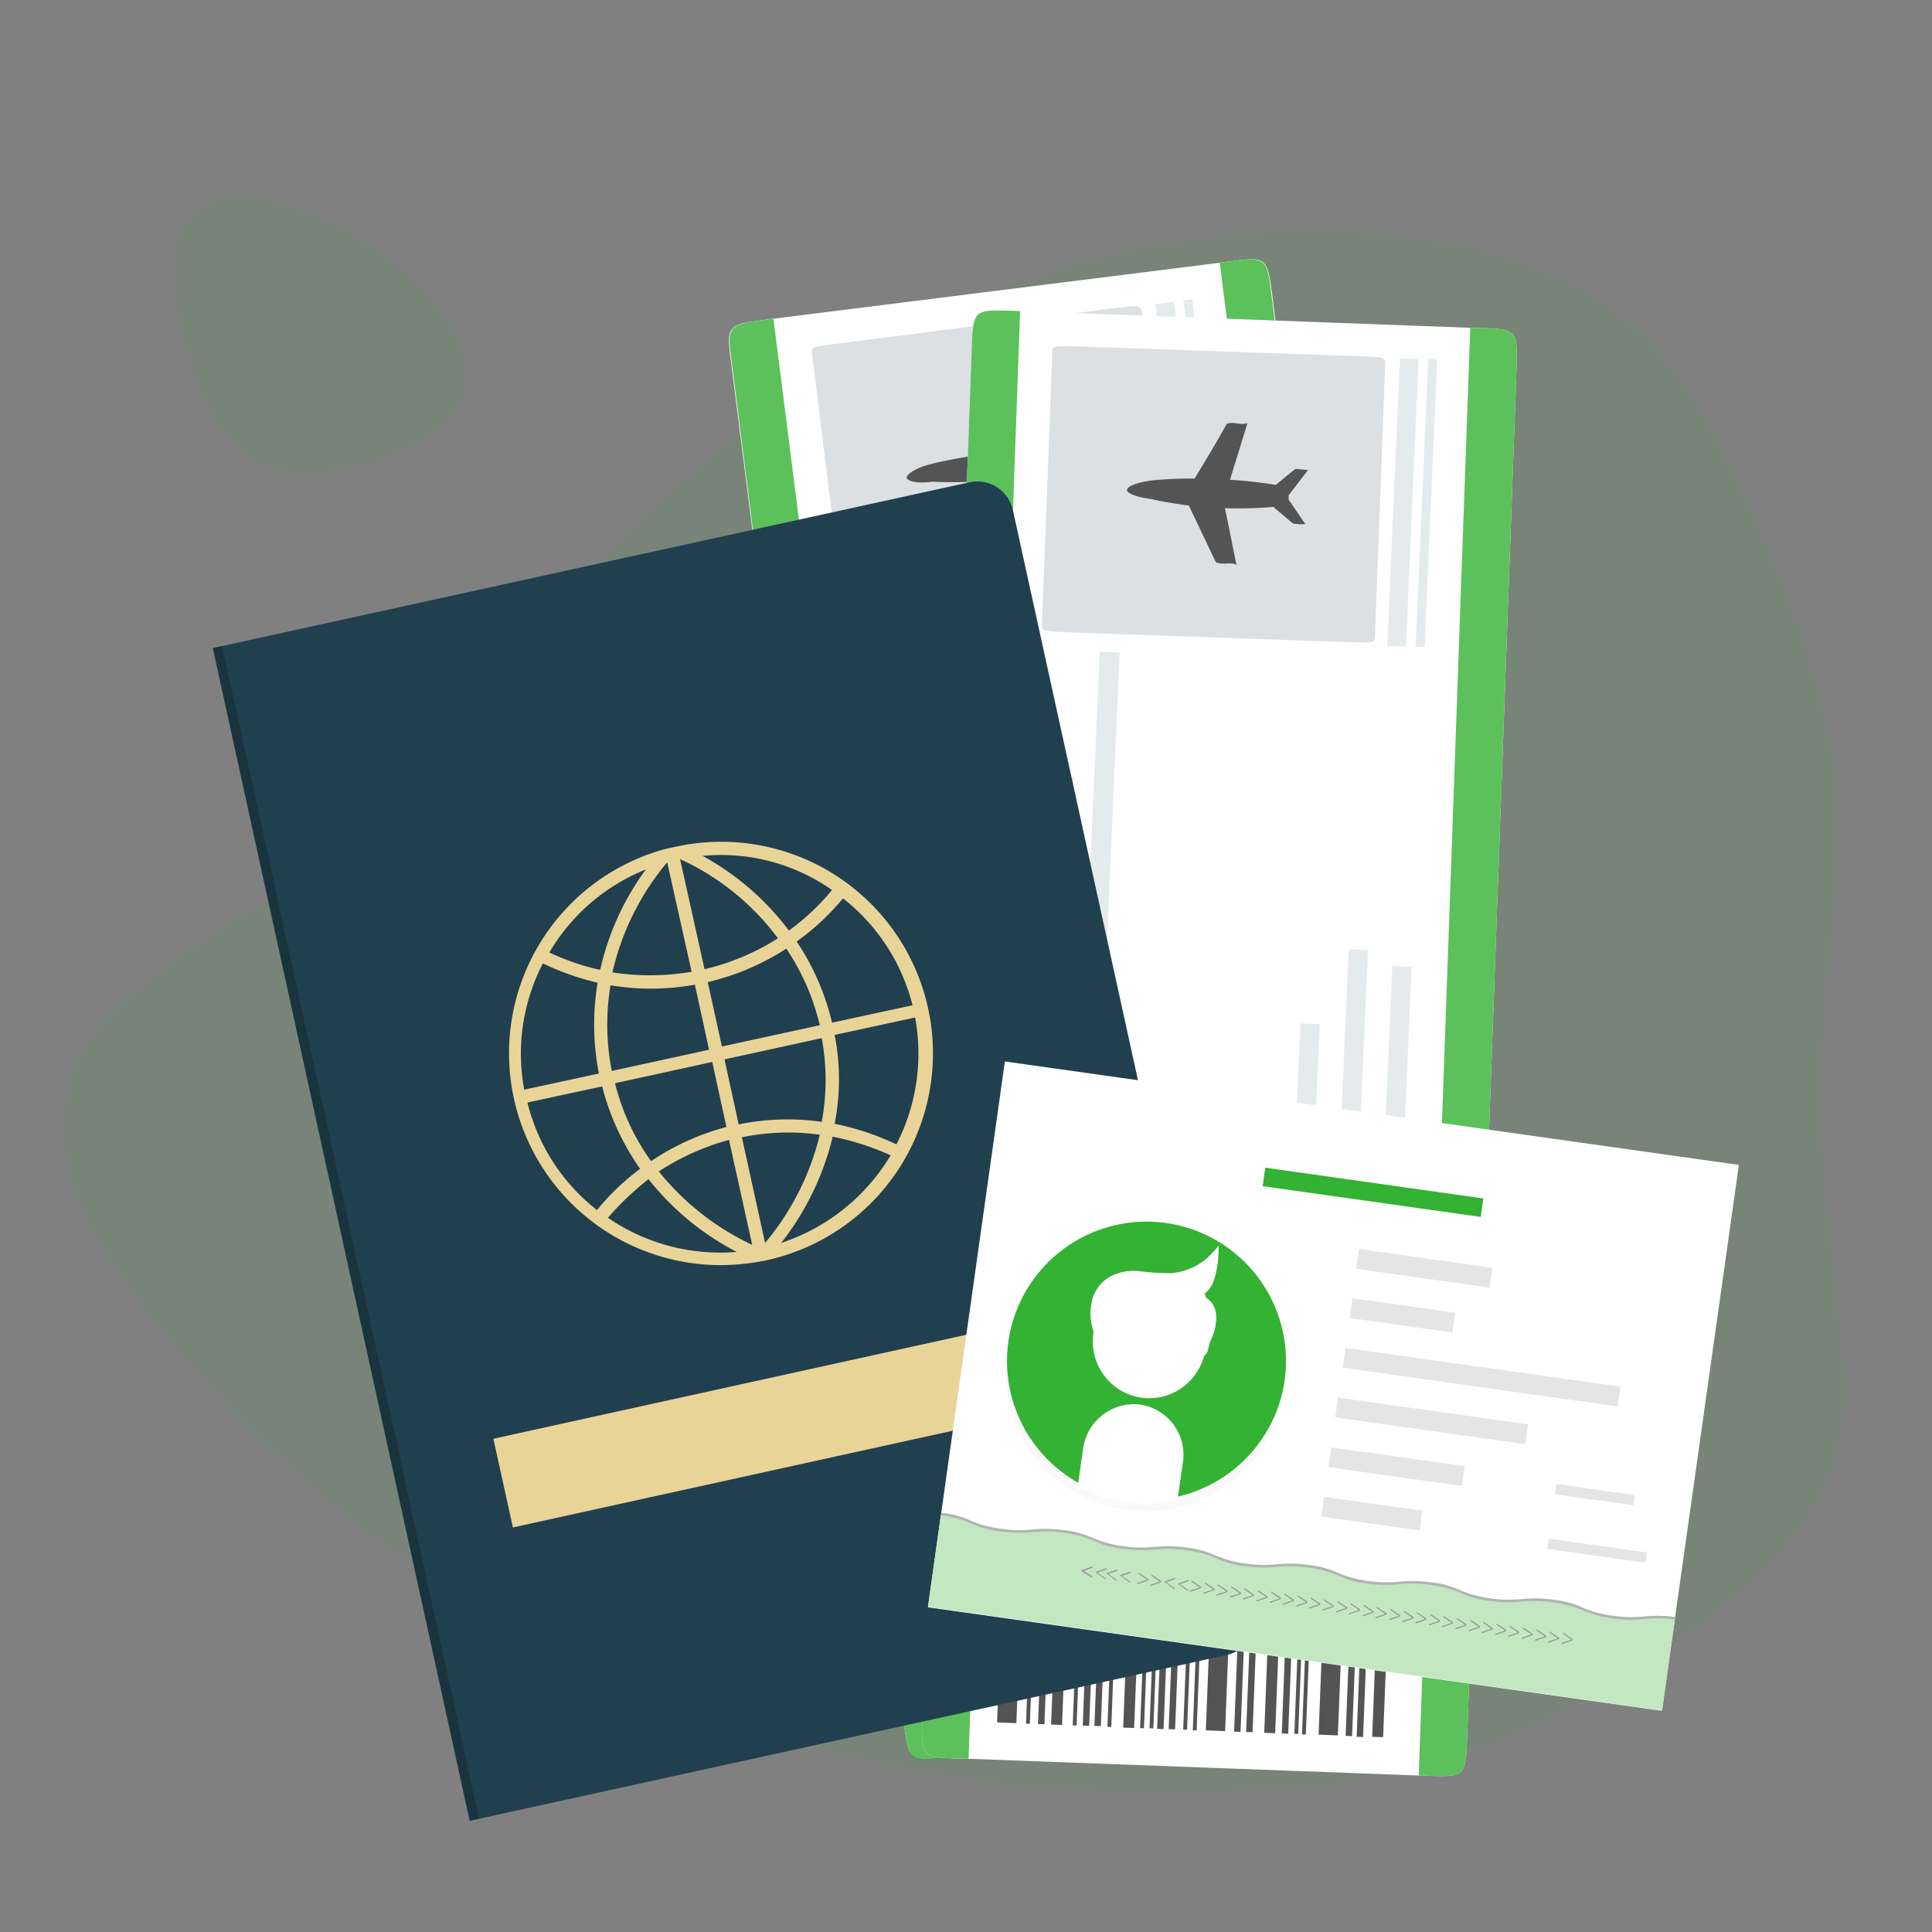 <svg id="Documentos" xmlns="http://www.w3.org/2000/svg" xmlns:xlink="http://www.w3.org/1999/xlink" width="300" height="300" viewBox="0 0 300 300">
  <rect x="0" y="0" width="300" height="300" fill="#808080" stroke="none"/>
  <defs>
    <linearGradient id="linear-gradient" x1="200.503" y1="10.275" x2="200.544" y2="9.289" gradientUnits="objectBoundingBox">
      <stop offset="0" stop-opacity="0.122"/>
      <stop offset="0.55" stop-opacity="0.09"/>
      <stop offset="1" stop-opacity="0.02"/>
    </linearGradient>
  </defs>
  <rect id="Rectángulo_1541_1_" width="300" height="300" fill="none"/>
  <path id="Trazado_6328" data-name="Trazado 6328" d="M27.3,38.6c-1.5,9,4.2,31.7,15.7,34.1,7.3,1.7,21.1-1.1,26.6-7.8C81.1,53.5,53.3,29.5,36.1,31,31.6,31.3,28.1,33.8,27.3,38.6Z" fill="#34b233" opacity="0.1"/>
  <g id="Grupo_4187" data-name="Grupo 4187" opacity="0.1">
    <g id="Grupo_4186" data-name="Grupo 4186">
      <path id="Trazado_6329" data-name="Trazado 6329" d="M267.4,70.3c1.9,3.7,3.8,7.8,5.9,12.5,2.1,4.6,4.1,9.7,6.1,15.1a133.907,133.907,0,0,1,4.5,16.8,78.522,78.522,0,0,1,1.3,17.4c-.3,5.8-.9,11.7-1.5,17.7-.5,6.1-.9,12.2-1,18.2-.1,5.9.2,11.5.6,16.6s.9,9.8,1.4,14.1c.6,4,1,7.6,1.3,10.9a57.717,57.717,0,0,1,.2,9.2,36.228,36.228,0,0,1-1.5,8.1,33.337,33.337,0,0,1-3.6,7.7,50.313,50.313,0,0,1-5.9,7.6,88.182,88.182,0,0,1-8.3,7.6c-3.1,2.5-6.4,4.9-10.1,7.4-3.6,2.4-7.5,4.8-11.5,7a116.6,116.6,0,0,1-11.9,5.7c-3.9,1.5-7.8,2.8-11.6,3.9a106.208,106.208,0,0,1-11.2,2.4,110.14,110.14,0,0,1-11.7,1.3,231.308,231.308,0,0,1-25.2.5,182.328,182.328,0,0,1-29.6-2.9,176.792,176.792,0,0,1-17.4-4,187.094,187.094,0,0,1-19.5-6.6c-6.8-2.7-13.7-5.7-20.5-9-3.4-1.7-6.7-3.4-10-5.2s-6.5-3.7-9.5-5.6a150.126,150.126,0,0,1-16.9-12.3c-5.1-4.4-9.7-8.8-13.7-13-4.1-4.2-7.7-8.3-10.8-12.1s-5.7-7.5-7.9-10.8c-4.3-6.7-6.8-12.4-7.6-17.5a23.164,23.164,0,0,1,1.8-14.1c2.1-4.3,5.5-8.2,10.2-11.9,2.3-1.9,5-3.7,7.8-5.6s5.9-3.9,9.1-5.9c3.2-2.1,6.5-4.3,9.7-6.8s6.5-5.2,9.8-8c2.9-3.3,5.7-6.7,8.7-10.2,2.9-3.5,5.9-7.1,8.9-10.7s6.1-7.2,9.2-10.6c3.1-3.5,6.3-6.9,9.5-10.1,3.2-3.3,6.5-6.4,9.8-9.3,3.4-2.9,6.8-5.7,10.3-8.3s7-5.1,10.6-7.4,7.2-4.4,10.8-6.4a137.887,137.887,0,0,1,22.3-9.9c3.8-1.3,7.7-2.5,11.6-3.5s7.8-1.8,11.6-2.4c3.9-.6,7.7-1.1,11.5-1.4s7.5-.4,11.2-.4c3.6,0,7.2.2,10.7.5a98.311,98.311,0,0,1,9.9,1.4,69.623,69.623,0,0,1,17.4,5.6,46.919,46.919,0,0,1,13.8,10,48.645,48.645,0,0,1,5.7,7.3A107.089,107.089,0,0,1,267.4,70.3Z" fill="#34b233"/>
    </g>
  </g>
  <g id="Grupo_4190" data-name="Grupo 4190">
    <g id="Grupo_4188" data-name="Grupo 4188">
      <path id="Trazado_6330" data-name="Trazado 6330" d="M197.5,45.4l26.8,211.8c.8,6,.4,5.7-6.5,6.6l-69.4,8.7c-6.9.9-7.3,1.3-8-4.7L113.5,56.1c-.8-6-.4-5.7,6.5-6.6l69.4-8.7C196.4,39.9,196.7,39.4,197.5,45.4Z" fill="#fff"/>
      <path id="Trazado_6331" data-name="Trazado 6331" d="M120.1,49.5c-6.9.9-7.3.6-6.5,6.6l26.8,211.8c.8,6,1.1,5.6,8,4.7Z" fill="#5cc15b"/>
      <path id="Trazado_6332" data-name="Trazado 6332" d="M189.4,40.8c6.9-.9,7.3-1.3,8,4.7l26.8,211.8c.8,6,.4,5.7-6.5,6.6Z" fill="#5cc15b"/>
    </g>
    <g id="Grupo_4189" data-name="Grupo 4189">
      <rect id="Rectángulo_1638" data-name="Rectángulo 1638" width="3" height="41.3" transform="matrix(-0.993, 0.122, -0.122, -0.993, 204.334, 259.812)" fill="#545454"/>
      <rect id="Rectángulo_1639" data-name="Rectángulo 1639" width="3" height="41.3" transform="matrix(-0.993, 0.122, -0.122, -0.993, 186.972, 261.994)" fill="#545454"/>
      <rect id="Rectángulo_1640" data-name="Rectángulo 1640" width="3" height="41.3" transform="matrix(-0.993, 0.122, -0.122, -0.993, 154.787, 265.93)" fill="#545454"/>
      <rect id="Rectángulo_1641" data-name="Rectángulo 1641" width="1.7" height="41.3" transform="matrix(-0.993, 0.122, -0.122, -0.993, 211.27, 259.017)" fill="#545454"/>
      <rect id="Rectángulo_1642" data-name="Rectángulo 1642" width="1.7" height="41.3" transform="matrix(-0.993, 0.122, -0.122, -0.993, 194.727, 261.001)" fill="#545454"/>
      <rect id="Rectángulo_1643" data-name="Rectángulo 1643" width="1.7" height="41.3" transform="matrix(-0.993, 0.122, -0.122, -0.993, 172.927, 263.677)" fill="#545454"/>
      <rect id="Rectángulo_1644" data-name="Rectángulo 1644" width="1.7" height="41.3" transform="matrix(-0.993, 0.122, -0.122, -0.993, 161.887, 265.105)" fill="#545454"/>
      <rect id="Rectángulo_1645" data-name="Rectángulo 1645" width="1" height="41.3" transform="matrix(-0.993, 0.122, -0.122, -0.993, 208.295, 259.311)" fill="#545454"/>
      <rect id="Rectángulo_1646" data-name="Rectángulo 1646" width="0.6" height="41.3" transform="translate(199.438 260.465) rotate(172.975)" fill="#545454"/>
      <rect id="Rectángulo_1647" data-name="Rectángulo 1647" width="0.6" height="41.3" transform="matrix(-0.993, 0.122, -0.122, -0.993, 174.537, 263.513)" fill="#545454"/>
      <rect id="Rectángulo_1648" data-name="Rectángulo 1648" width="0.6" height="41.3" transform="matrix(-0.993, 0.122, -0.122, -0.993, 156.858, 265.675)" fill="#545454"/>
      <rect id="Rectángulo_1649" data-name="Rectángulo 1649" width="0.6" height="41.3" transform="matrix(-0.993, 0.122, -0.122, -0.993, 175.882, 263.379)" fill="#545454"/>
      <rect id="Rectángulo_1650" data-name="Rectángulo 1650" width="0.6" height="41.3" transform="matrix(-0.993, 0.122, -0.122, -0.993, 169.436, 264.172)" fill="#545454"/>
      <rect id="Rectángulo_1651" data-name="Rectángulo 1651" width="0.6" height="41.3" transform="translate(181.141 262.686) rotate(172.975)" fill="#545454"/>
      <rect id="Rectángulo_1652" data-name="Rectángulo 1652" width="0.6" height="41.3" transform="matrix(-0.993, 0.122, -0.122, -0.993, 164.014, 264.801)" fill="#545454"/>
      <rect id="Rectángulo_1653" data-name="Rectángulo 1653" width="0.6" height="41.3" transform="matrix(-0.993, 0.122, -0.122, -0.993, 198.261, 260.556)" fill="#545454"/>
      <rect id="Rectángulo_1654" data-name="Rectángulo 1654" width="0.6" height="41.3" transform="matrix(-0.993, 0.122, -0.122, -0.993, 182.511, 262.539)" fill="#545454"/>
      <rect id="Rectángulo_1655" data-name="Rectángulo 1655" width="1" height="41.3" transform="matrix(-0.993, 0.122, -0.122, -0.993, 206.498, 259.558)" fill="#545454"/>
      <rect id="Rectángulo_1656" data-name="Rectángulo 1656" width="1" height="41.3" transform="matrix(-0.993, 0.122, -0.122, -0.993, 196.716, 260.779)" fill="#545454"/>
      <rect id="Rectángulo_1657" data-name="Rectángulo 1657" width="1" height="41.3" transform="matrix(-0.993, 0.122, -0.122, -0.993, 177.523, 263.111)" fill="#545454"/>
      <rect id="Rectángulo_1658" data-name="Rectángulo 1658" width="1" height="41.3" transform="matrix(-0.993, 0.122, -0.122, -0.993, 167.814, 264.304)" fill="#545454"/>
      <rect id="Rectángulo_1659" data-name="Rectángulo 1659" width="1" height="41.3" transform="matrix(-0.993, 0.122, -0.122, -0.993, 179.21, 262.981)" fill="#545454"/>
      <rect id="Rectángulo_1660" data-name="Rectángulo 1660" width="1" height="41.3" transform="matrix(-0.993, 0.122, -0.122, -0.993, 159.094, 265.448)" fill="#545454"/>
      <rect id="Rectángulo_1661" data-name="Rectángulo 1661" width="1" height="41.3" transform="matrix(-0.993, 0.122, -0.122, -0.993, 191.165, 261.427)" fill="#545454"/>
      <rect id="Rectángulo_1662" data-name="Rectángulo 1662" width="1" height="41.3" transform="matrix(-0.993, 0.122, -0.122, -0.993, 189.33, 261.685)" fill="#545454"/>
      <rect id="Rectángulo_1663" data-name="Rectángulo 1663" width="1" height="41.3" transform="matrix(-0.993, 0.122, -0.122, -0.993, 166.039, 264.53)" fill="#545454"/>
    </g>
    <path id="Trazado_6333" data-name="Trazado 6333" d="M177.3,48.5l5.2,41.8c.2,1.2-.1,1.1-4.3,1.7l-42.3,5.4c-4.2.5-4.5.6-4.6-.5L126.1,55c-.2-1.2.1-1.1,4.3-1.7l42.3-5.4C176.9,47.4,177.1,47.3,177.3,48.5Z" fill="#dce0e2"/>
    <rect id="Rectángulo_1664" data-name="Rectángulo 1664" width="44.7" height="2.9" transform="translate(184.683 91.602) rotate(-96.76)" fill="#e5eaed"/>
    <rect id="Rectángulo_1665" data-name="Rectángulo 1665" width="44.7" height="1.4" transform="translate(189.028 91.015) rotate(-96.76)" fill="#e5eaed"/>
    <rect id="Rectángulo_1666" data-name="Rectángulo 1666" width="102.5" height="6.2" transform="translate(145.896 222.071) rotate(-96.76)" fill="#e5eaed"/>
    <rect id="Rectángulo_1667" data-name="Rectángulo 1667" width="122.1" height="3.1" transform="translate(155.158 220.96) rotate(-96.76)" fill="#e5eaed"/>
    <rect id="Rectángulo_1668" data-name="Rectángulo 1668" width="65" height="3" transform="translate(188.481 216.086) rotate(-96.76)" fill="#e5eaed"/>
    <rect id="Rectángulo_1669" data-name="Rectángulo 1669" width="76.8" height="3" transform="translate(195.409 215.338) rotate(-96.76)" fill="#e5eaed"/>
    <rect id="Rectángulo_1670" data-name="Rectángulo 1670" width="74.5" height="3" transform="translate(202.279 214.534) rotate(-96.76)" fill="#e5eaed"/>
    <path id="Trazado_6334" data-name="Trazado 6334" d="M140.8,74.2c-.1-.5,1.3-1.5,3.6-2.1,1.9-.5,4.1-.9,6.5-1.3h0c1.2-3.1,2.4-6.1,3.6-9.2,1.1-.6,2,0,3.1-.6-.5,3.4-.8,5.7-1.2,9.1,2.6-.2,5-.4,7.2-.4h0c.9-1,1.7-2,2.6-3,.6-.1,1.3-.1,1.9-.2-.8,1.4-1.6,2.9-2.4,4.3,0,.2.1.5.1.7,1.1,1.1,2.2,2.2,3.2,3.4a12.253,12.253,0,0,1-1.9.2c-1.1-.7-2.3-1.3-3.4-2l.1-.1a49.25,49.25,0,0,1-7.6,1.4c1.2,3.1,2,5.3,3.2,8.4-1.2-.3-2,.4-3.2.1-1.8-2.7-3.7-5.4-5.5-8.1a57.905,57.905,0,0,1-5.9,0C142.6,75.1,141,74.8,140.8,74.2Z" fill="#545454"/>
  </g>
  <g id="Grupo_4193" data-name="Grupo 4193">
    <g id="Grupo_4191" data-name="Grupo 4191">
      <path id="Trazado_6335" data-name="Trazado 6335" d="M235.5,56.8l-7.7,213.4c-.2,6.1-.5,5.7-7.5,5.5l-69.9-2.6c-7-.2-7.4.2-7.2-5.9l7.7-213.4c.2-6.1.5-5.7,7.5-5.5l69.9,2.6C235.3,51.1,235.7,50.7,235.5,56.8Z" fill="#fff"/>
      <path id="Trazado_6336" data-name="Trazado 6336" d="M158.4,48.3c-7-.2-7.3-.6-7.5,5.5l-7.7,213.4c-.2,6.1.2,5.7,7.2,5.9Z" fill="#5cc15b"/>
      <path id="Trazado_6337" data-name="Trazado 6337" d="M228.3,50.9c7,.2,7.4-.2,7.2,5.9l-7.7,213.4c-.2,6.1-.5,5.7-7.5,5.5Z" fill="#5cc15b"/>
    </g>
    <g id="Grupo_4192" data-name="Grupo 4192">
      <rect id="Rectángulo_1671" data-name="Rectángulo 1671" width="3" height="41.3" transform="translate(207.746 269.474) rotate(-177.759)" fill="#545454"/>
      <rect id="Rectángulo_1672" data-name="Rectángulo 1672" width="3" height="41.3" transform="matrix(-0.999, -0.039, 0.039, -0.999, 190.237, 268.804)" fill="#545454"/>
      <rect id="Rectángulo_1673" data-name="Rectángulo 1673" width="3" height="41.3" transform="translate(157.82 267.569) rotate(-177.759)" fill="#545454"/>
      <rect id="Rectángulo_1674" data-name="Rectángulo 1674" width="1.7" height="41.3" transform="translate(214.772 269.749) rotate(-177.759)" fill="#545454"/>
      <rect id="Rectángulo_1675" data-name="Rectángulo 1675" width="1.7" height="41.3" transform="translate(198.008 269.141) rotate(-177.759)" fill="#545454"/>
      <rect id="Rectángulo_1676" data-name="Rectángulo 1676" width="1.7" height="41.3" transform="translate(176.11 268.325) rotate(-177.759)" fill="#545454"/>
      <rect id="Rectángulo_1677" data-name="Rectángulo 1677" width="1.7" height="41.3" transform="translate(164.912 267.85) rotate(-177.759)" fill="#545454"/>
      <rect id="Rectángulo_1678" data-name="Rectángulo 1678" width="1" height="41.3" transform="translate(211.659 269.721) rotate(-177.76)" fill="#545454"/>
      <rect id="Rectángulo_1679" data-name="Rectángulo 1679" width="0.6" height="41.3" transform="translate(202.768 269.332) rotate(-177.756)" fill="#545454"/>
      <rect id="Rectángulo_1680" data-name="Rectángulo 1680" width="0.6" height="41.3" transform="matrix(-0.999, -0.039, 0.039, -0.999, 177.634, 268.367)" fill="#545454"/>
      <rect id="Rectángulo_1681" data-name="Rectángulo 1681" width="0.6" height="41.3" transform="matrix(-0.999, -0.039, 0.039, -0.999, 159.914, 267.677)" fill="#545454"/>
      <rect id="Rectángulo_1682" data-name="Rectángulo 1682" width="0.6" height="41.3" transform="matrix(-0.999, -0.039, 0.039, -0.999, 179.094, 268.378)" fill="#545454"/>
      <rect id="Rectángulo_1683" data-name="Rectángulo 1683" width="0.6" height="41.3" transform="matrix(-0.999, -0.039, 0.039, -0.999, 172.559, 268.168)" fill="#545454"/>
      <rect id="Rectángulo_1684" data-name="Rectángulo 1684" width="0.6" height="41.3" transform="translate(184.328 268.588) rotate(-177.756)" fill="#545454"/>
      <rect id="Rectángulo_1685" data-name="Rectángulo 1685" width="0.6" height="41.3" transform="matrix(-0.999, -0.039, 0.039, -0.999, 167.168, 267.946)" fill="#545454"/>
      <rect id="Rectángulo_1686" data-name="Rectángulo 1686" width="0.6" height="41.3" transform="matrix(-0.999, -0.039, 0.039, -0.999, 201.588, 269.241)" fill="#545454"/>
      <rect id="Rectángulo_1687" data-name="Rectángulo 1687" width="0.6" height="41.3" transform="matrix(-0.999, -0.039, 0.039, -0.999, 185.814, 268.704)" fill="#545454"/>
      <rect id="Rectángulo_1688" data-name="Rectángulo 1688" width="1" height="41.3" transform="translate(209.948 269.585) rotate(-177.757)" fill="#545454"/>
      <rect id="Rectángulo_1689" data-name="Rectángulo 1689" width="1" height="41.3" transform="translate(200.032 269.209) rotate(-177.757)" fill="#545454"/>
      <rect id="Rectángulo_1690" data-name="Rectángulo 1690" width="1" height="41.3" transform="translate(180.677 268.497) rotate(-177.757)" fill="#545454"/>
      <rect id="Rectángulo_1691" data-name="Rectángulo 1691" width="1" height="41.3" transform="translate(170.937 268.034) rotate(-177.758)" fill="#545454"/>
      <rect id="Rectángulo_1692" data-name="Rectángulo 1692" width="1" height="41.3" transform="translate(182.469 268.535) rotate(-177.76)" fill="#545454"/>
      <rect id="Rectángulo_1693" data-name="Rectángulo 1693" width="1" height="41.3" transform="translate(162.179 267.747) rotate(-177.76)" fill="#545454"/>
      <rect id="Rectángulo_1694" data-name="Rectángulo 1694" width="1" height="41.3" transform="translate(194.496 268.978) rotate(-177.761)" fill="#545454"/>
      <rect id="Rectángulo_1695" data-name="Rectángulo 1695" width="1" height="41.3" transform="translate(192.633 268.931) rotate(-177.76)" fill="#545454"/>
      <rect id="Rectángulo_1696" data-name="Rectángulo 1696" width="1" height="41.3" transform="translate(169.127 267.994) rotate(-177.76)" fill="#545454"/>
    </g>
    <path id="Trazado_6338" data-name="Trazado 6338" d="M215.1,56.6l-1.6,42.1c0,1.2-.2,1.1-4.5,1l-42.7-1.5c-4.3-.2-4.5-.1-4.5-1.3l1.6-42.1c0-1.2.2-1.1,4.5-1l42.7,1.5C214.9,55.4,215.1,55.4,215.1,56.6Z" fill="#dce0e2"/>
    <rect id="Rectángulo_1697" data-name="Rectángulo 1697" width="44.7" height="2.9" transform="translate(215.422 100.272) rotate(-87.491)" fill="#e5eaed"/>
    <rect id="Rectángulo_1698" data-name="Rectángulo 1698" width="44.7" height="1.4" transform="translate(219.814 100.414) rotate(-87.491)" fill="#e5eaed"/>
    <rect id="Rectángulo_1699" data-name="Rectángulo 1699" width="102.5" height="6.2" transform="translate(156.097 222.746) rotate(-87.491)" fill="#e5eaed"/>
    <rect id="Rectángulo_1700" data-name="Rectángulo 1700" width="122.1" height="3.1" transform="translate(165.417 223.171) rotate(-87.491)" fill="#e5eaed"/>
    <rect id="Rectángulo_1701" data-name="Rectángulo 1701" width="65" height="3" transform="translate(199.084 223.852) rotate(-87.491)" fill="#e5eaed"/>
    <rect id="Rectángulo_1702" data-name="Rectángulo 1702" width="76.8" height="3" transform="translate(206.058 224.131) rotate(-87.491)" fill="#e5eaed"/>
    <rect id="Rectángulo_1703" data-name="Rectángulo 1703" width="74.5" height="3" transform="translate(212.939 224.397) rotate(-87.491)" fill="#e5eaed"/>
    <path id="Trazado_6339" data-name="Trazado 6339" d="M175,76.1c0-.6,1.6-1.2,3.9-1.5q3-.3,6.6-.3h0c1.7-2.8,3.4-5.6,5-8.5,1.2-.4,2,.3,3.2-.1-1,3.3-1.7,5.5-2.7,8.8a66.685,66.685,0,0,1,7.1.8h0c1-.8,2-1.7,3.1-2.5.6.1,1.3.1,1.9.2l-3,3.9v.7c.9,1.3,1.8,2.6,2.6,3.8a12.1,12.1,0,0,1-1.9-.1c-1-.8-2-1.7-3-2.5l.1-.1a63.121,63.121,0,0,1-7.7.2c.7,3.2,1.1,5.5,1.8,8.8-1.1-.5-2,.1-3.2-.4-1.4-2.9-2.8-5.9-4.2-8.8-2.2-.3-4.1-.6-5.8-1C176.5,77.2,175,76.6,175,76.1Z" fill="#545454"/>
  </g>
  <g id="Grupo_4197" data-name="Grupo 4197">
    <g id="Grupo_4196" data-name="Grupo 4196">
      <g id="Grupo_4195" data-name="Grupo 4195">
        <path id="Trazado_6340" data-name="Trazado 6340" d="M34.1,100.4,150.5,74.9a5.66,5.66,0,0,1,6.8,4.4l37.5,170.9a5.66,5.66,0,0,1-4.4,6.8L74,282.5Z" fill="#21404f"/>
        <rect id="Rectángulo_1704" data-name="Rectángulo 1704" width="1.5" height="186.4" transform="matrix(0.977, -0.214, 0.214, 0.977, 33.042, 100.623)" fill="#19343f"/>
        <g id="Grupo_4194" data-name="Grupo 4194">
          <path id="Trazado_6341" data-name="Trazado 6341" d="M105.8,131.3l-.4.1c-.2,0-.4.1-.6.1-.4.1-.9.2-1.3.3-.2,0-.3.1-.5.1l-.3.1h0a32.884,32.884,0,0,0,15.2,63.9h0l.6-.1a4.331,4.331,0,0,0,.5-.1,32.872,32.872,0,0,0-13.2-64.4Zm4.1,21.2a38.776,38.776,0,0,0,12.2-5.2,36.256,36.256,0,0,1,5.2,11.9l-15.2,3.3Zm-.5-2-3.8-17.1a39.255,39.255,0,0,1,15.2,12.3A37.275,37.275,0,0,1,109.4,150.5Zm-2,.4a39.04,39.04,0,0,1-12.3.1,40.52,40.52,0,0,1,8.5-17.1Zm.5,2,2.2,10.1L95,166.3a37.164,37.164,0,0,1-.2-13.3A38.438,38.438,0,0,0,107.9,152.9ZM93,166.7l-11.6,2.5a30.46,30.46,0,0,1,2.9-19.6,42.947,42.947,0,0,0,8.5,3A39.343,39.343,0,0,0,93,166.7Zm.5,2a39.334,39.334,0,0,0,5.9,12.8,36.87,36.87,0,0,0-6.7,6.4,30.393,30.393,0,0,1-10.8-16.7Zm2-.5,15.1-3.3,2.2,10.1a38.678,38.678,0,0,0-11.7,5.3A35.23,35.23,0,0,1,95.5,168.2Zm17.7,8.8,3.6,16.3a40.9,40.9,0,0,1-14.5-11.4A38.34,38.34,0,0,1,113.2,177Zm2-.4a35.179,35.179,0,0,1,12.1-.4,41.211,41.211,0,0,1-8.5,16.8Zm-.5-2-2.2-10.1,15.1-3.3a35.509,35.509,0,0,1,0,13A37.388,37.388,0,0,0,114.7,174.6Zm14.9-13.9,12.5-2.7a30.859,30.859,0,0,1-2.9,19.7,41.668,41.668,0,0,0-9.6-3.2A35.6,35.6,0,0,0,129.6,160.7Zm-.4-1.9a38.384,38.384,0,0,0-5.5-12.6,38.182,38.182,0,0,0,7.2-6.7,30.492,30.492,0,0,1,10.8,16.6Zm0-20.6a36.309,36.309,0,0,1-6.7,6.3,41.871,41.871,0,0,0-13.4-11.6A30.007,30.007,0,0,1,129.2,138.2ZM100.3,135a41.526,41.526,0,0,0-7.1,15.6,36.855,36.855,0,0,1-7.9-2.7A30.592,30.592,0,0,1,100.3,135Zm-5.9,54.1a44.72,44.72,0,0,1,6.3-6,42.172,42.172,0,0,0,13.7,11.3A30.867,30.867,0,0,1,94.4,189.1Zm26.9,3.9a42.911,42.911,0,0,0,8-16.5,41.1,41.1,0,0,1,9,2.9A31.175,31.175,0,0,1,121.3,193Z" fill="#e9d498"/>
        </g>
      </g>
    </g>
    <rect id="Rectángulo_1705" data-name="Rectángulo 1705" width="97.2" height="14.1" transform="translate(76.613 223.409) rotate(-12.403)" fill="#e9d498"/>
  </g>
  <g id="Grupo_4201" data-name="Grupo 4201">
    <rect id="Rectángulo_1706" data-name="Rectángulo 1706" width="85.6" height="115.1" transform="translate(144.087 249.583) rotate(-81.975)" fill="#fff"/>
    <path id="Trazado_6342" data-name="Trazado 6342" d="M260.1,251.3l-2,14.3-114-16.1,2-14.3c4.7.7,4.6,1.8,9.3,2.5,4.8.7,4.9-.5,9.7.2,4.7.7,4.6,1.8,9.3,2.5,4.8.7,4.9-.5,9.7.2,4.7.7,4.6,1.8,9.3,2.5s4.9-.5,9.7.2,4.6,1.8,9.3,2.5c4.8.7,4.9-.5,9.7.2s4.6,1.8,9.3,2.5c4.8.7,4.9-.5,9.7.2s4.6,1.8,9.4,2.5C255.1,251.8,255.3,250.7,260.1,251.3Z" fill="#c2e7c1"/>
    <g id="Grupo_4198" data-name="Grupo 4198">
      <path id="Trazado_6343" data-name="Trazado 6343" d="M250.4,251.3a14.305,14.305,0,0,1-4.7-1.3,18.324,18.324,0,0,0-4.6-1.2,19.845,19.845,0,0,0-4.8-.1,20.673,20.673,0,0,1-4.9-.1,14.305,14.305,0,0,1-4.7-1.3,18.324,18.324,0,0,0-4.6-1.2,19.845,19.845,0,0,0-4.8-.1,20.673,20.673,0,0,1-4.9-.1,14.305,14.305,0,0,1-4.7-1.3,18.324,18.324,0,0,0-4.6-1.2,19.845,19.845,0,0,0-4.8-.1,20.673,20.673,0,0,1-4.9-.1,14.305,14.305,0,0,1-4.7-1.3,18.324,18.324,0,0,0-4.6-1.2,19.839,19.839,0,0,0-4.8-.1,20.673,20.673,0,0,1-4.9-.1,14.305,14.305,0,0,1-4.7-1.3,18.324,18.324,0,0,0-4.6-1.2,19.839,19.839,0,0,0-4.8-.1,20.673,20.673,0,0,1-4.9-.1,14.305,14.305,0,0,1-4.7-1.3,18.324,18.324,0,0,0-4.6-1.2l.1-.4a14.305,14.305,0,0,1,4.7,1.3,18.324,18.324,0,0,0,4.6,1.2,19.839,19.839,0,0,0,4.8.1,20.673,20.673,0,0,1,4.9.1,14.305,14.305,0,0,1,4.7,1.3,18.324,18.324,0,0,0,4.6,1.2,19.839,19.839,0,0,0,4.8.1,20.673,20.673,0,0,1,4.9.1,14.305,14.305,0,0,1,4.7,1.3,18.324,18.324,0,0,0,4.6,1.2,19.839,19.839,0,0,0,4.8.1,20.673,20.673,0,0,1,4.9.1,14.305,14.305,0,0,1,4.7,1.3,18.324,18.324,0,0,0,4.6,1.2,19.839,19.839,0,0,0,4.8.1,20.673,20.673,0,0,1,4.9.1,14.305,14.305,0,0,1,4.7,1.3,18.324,18.324,0,0,0,4.6,1.2,19.839,19.839,0,0,0,4.8.1,20.673,20.673,0,0,1,4.9.1,14.305,14.305,0,0,1,4.7,1.3,18.324,18.324,0,0,0,4.6,1.2,19.839,19.839,0,0,0,4.8.1,20.673,20.673,0,0,1,4.9.1l-.1.4a19.839,19.839,0,0,0-4.8-.1A16.381,16.381,0,0,1,250.4,251.3Z" fill="#b3b3b2"/>
    </g>
    <rect id="Rectángulo_1707" data-name="Rectángulo 1707" width="34.2" height="2.9" transform="translate(196.469 181.318) rotate(8.025)" fill="#34b233"/>
    <rect id="Rectángulo_1708" data-name="Rectángulo 1708" width="20.9" height="3.1" transform="translate(211.023 193.947) rotate(8.025)" fill="#e6e5e5"/>
    <rect id="Rectángulo_1709" data-name="Rectángulo 1709" width="16.1" height="3.1" transform="translate(210.008 201.591) rotate(8.025)" fill="#e6e5e5"/>
    <rect id="Rectángulo_1710" data-name="Rectángulo 1710" width="43.1" height="3.1" transform="translate(208.939 209.305) rotate(8.025)" fill="#e6e5e5"/>
    <rect id="Rectángulo_1711" data-name="Rectángulo 1711" width="29.8" height="3.1" transform="translate(207.772 217.02) rotate(8.025)" fill="#e6e5e5"/>
    <rect id="Rectángulo_1712" data-name="Rectángulo 1712" width="20.9" height="3.1" transform="translate(206.724 224.753) rotate(8.025)" fill="#e6e5e5"/>
    <rect id="Rectángulo_1713" data-name="Rectángulo 1713" width="15.4" height="3.1" transform="translate(205.601 232.425) rotate(8.025)" fill="#e6e5e5"/>
    <rect id="Rectángulo_1714" data-name="Rectángulo 1714" width="15.4" height="1.6" transform="translate(240.491 238.927) rotate(8.025)" fill="#e6e5e5"/>
    <rect id="Rectángulo_1715" data-name="Rectángulo 1715" width="12.3" height="1.6" transform="translate(241.677 230.442) rotate(8.025)" fill="#e6e5e5"/>
    <g id="Grupo_4199" data-name="Grupo 4199">
      <path id="Trazado_6344" data-name="Trazado 6344" d="M168,243.8l1.7-.6v.2l-1.4.5h0l1.3.9v.2l-1.6-1Z" fill="#989898"/>
      <path id="Trazado_6345" data-name="Trazado 6345" d="M170.1,244.1l1.7-.6v.2l-1.4.5h0l1.3.9v.2l-1.5-1.1Z" fill="#989898"/>
      <path id="Trazado_6346" data-name="Trazado 6346" d="M171.8,244.3l1.7-.6v.2l-1.4.5h0l1.3.9v.2l-1.5-1.1Z" fill="#989898"/>
      <path id="Trazado_6347" data-name="Trazado 6347" d="M173.9,244.6l1.7-.6v.2l-1.4.5h0l1.3.9v.2l-1.5-1.1Z" fill="#989898"/>
      <path id="Trazado_6348" data-name="Trazado 6348" d="M178.3,245.4l-1.7.6v-.2l1.5-.5h0l-1.3-.9v-.2l1.5,1Z" fill="#989898"/>
      <path id="Trazado_6349" data-name="Trazado 6349" d="M180.3,245.7l-1.7.6v-.2l1.5-.5h0l-1.3-.9v-.2l1.5,1Z" fill="#989898"/>
      <path id="Trazado_6350" data-name="Trazado 6350" d="M180.8,245.6l1.7-.6v.2l-1.4.5h0l1.3.9v.2l-1.5-1.1Z" fill="#989898"/>
      <path id="Trazado_6351" data-name="Trazado 6351" d="M182.9,245.9l1.7-.6v.2l-1.4.5h0l1.3.9v.2L183,246Z" fill="#989898"/>
      <path id="Trazado_6352" data-name="Trazado 6352" d="M186.5,246.6l-1.7.6V247l1.5-.5h0l-1.3-.9v-.2l1.5,1Z" fill="#989898"/>
      <path id="Trazado_6353" data-name="Trazado 6353" d="M188.6,246.9l-1.7.6v-.2l1.5-.5h0l-1.3-.9v-.2l1.5,1Z" fill="#989898"/>
      <path id="Trazado_6354" data-name="Trazado 6354" d="M190.6,247.2l-1.7.6v-.2l1.5-.5h0l-1.3-.9V246l1.5,1Z" fill="#989898"/>
      <path id="Trazado_6355" data-name="Trazado 6355" d="M192.7,247.5l-1.7.6v-.2l1.5-.5h0l-1.3-.9v-.2l1.5,1Z" fill="#989898"/>
      <path id="Trazado_6356" data-name="Trazado 6356" d="M194.7,247.8l-1.7.6v-.2l1.5-.5h0l-1.3-.9v-.2l1.5,1Z" fill="#989898"/>
      <path id="Trazado_6357" data-name="Trazado 6357" d="M196.8,248.1l-1.7.6v-.2l1.5-.5h0l-1.3-.9v-.2l1.5,1Z" fill="#989898"/>
      <path id="Trazado_6358" data-name="Trazado 6358" d="M198.9,248.3l-1.7.6v-.2l1.5-.5h0l-1.3-.9v-.2l1.5,1Z" fill="#989898"/>
      <path id="Trazado_6359" data-name="Trazado 6359" d="M200.9,248.6l-1.7.6V249l1.5-.5h0l-1.3-.9v-.2l1.5,1Z" fill="#989898"/>
      <path id="Trazado_6360" data-name="Trazado 6360" d="M203,248.9l-1.7.6v-.2l1.5-.5h0l-1.3-.9v-.2l1.5,1Z" fill="#989898"/>
      <path id="Trazado_6361" data-name="Trazado 6361" d="M205,249.2l-1.7.6v-.2l1.5-.5h0l-1.3-.9V248l1.5,1Z" fill="#989898"/>
      <path id="Trazado_6362" data-name="Trazado 6362" d="M207.1,249.5l-1.7.6v-.2l1.5-.5h0l-1.3-.9v-.2l1.5,1Z" fill="#989898"/>
      <path id="Trazado_6363" data-name="Trazado 6363" d="M209.2,249.8l-1.7.6v-.2l1.5-.5h0l-1.3-.9v-.2l1.5,1Z" fill="#989898"/>
      <path id="Trazado_6364" data-name="Trazado 6364" d="M211.2,250.1l-1.7.6v-.2l1.5-.5h0l-1.3-.9v-.2l1.5,1Z" fill="#989898"/>
      <path id="Trazado_6365" data-name="Trazado 6365" d="M213.3,250.4l-1.7.6v-.2l1.5-.5h0l-1.3-.9v-.2l1.5,1Z" fill="#989898"/>
      <path id="Trazado_6366" data-name="Trazado 6366" d="M215.3,250.7l-1.7.6v-.2l1.5-.5h0l-1.3-.9v-.2l1.5,1Z" fill="#989898"/>
      <path id="Trazado_6367" data-name="Trazado 6367" d="M217.4,251l-1.7.6v-.2l1.5-.5h0l-1.3-.9v-.2l1.5,1Z" fill="#989898"/>
      <path id="Trazado_6368" data-name="Trazado 6368" d="M219.5,251.3l-1.7.6v-.2l1.5-.5h0l-1.3-.9v-.2l1.5,1Z" fill="#989898"/>
      <path id="Trazado_6369" data-name="Trazado 6369" d="M221.5,251.5l-1.7.6v-.2l1.5-.5h0l-1.3-.9v-.2l1.5,1Z" fill="#989898"/>
      <path id="Trazado_6370" data-name="Trazado 6370" d="M223.6,251.8l-1.7.6v-.2l1.5-.5h0l-1.3-.9v-.2l1.5,1Z" fill="#989898"/>
      <path id="Trazado_6371" data-name="Trazado 6371" d="M225.6,252.1l-1.7.6v-.2l1.5-.5h0l-1.3-.9v-.2l1.5,1Z" fill="#989898"/>
      <path id="Trazado_6372" data-name="Trazado 6372" d="M227.7,252.4l-1.7.6v-.2l1.5-.5h0l-1.3-.9v-.2l1.5,1Z" fill="#989898"/>
      <path id="Trazado_6373" data-name="Trazado 6373" d="M229.8,252.7l-1.7.6v-.2l1.5-.5h0l-1.3-.9v-.2l1.5,1Z" fill="#989898"/>
      <path id="Trazado_6374" data-name="Trazado 6374" d="M231.8,253l-1.7.6v-.2l1.5-.5h0l-1.3-.9v-.2l1.5,1Z" fill="#989898"/>
      <path id="Trazado_6375" data-name="Trazado 6375" d="M233.9,253.3l-1.7.6v-.2l1.5-.5h0l-1.3-.9v-.2l1.5,1Z" fill="#989898"/>
      <path id="Trazado_6376" data-name="Trazado 6376" d="M235.9,253.6l-1.7.6V254l1.5-.5h0l-1.3-.9v-.2l1.5,1Z" fill="#989898"/>
      <path id="Trazado_6377" data-name="Trazado 6377" d="M238,253.9l-1.7.6v-.2l1.5-.5h0l-1.3-.9v-.2l1.5,1Z" fill="#989898"/>
      <path id="Trazado_6378" data-name="Trazado 6378" d="M240.1,254.2l-1.7.6v-.2l1.5-.5h0l-1.3-.9V253l1.5,1Z" fill="#989898"/>
      <path id="Trazado_6379" data-name="Trazado 6379" d="M242.1,254.5l-1.7.6v-.2l1.5-.5h0l-1.3-.9v-.2l1.5,1Z" fill="#989898"/>
      <path id="Trazado_6380" data-name="Trazado 6380" d="M244.2,254.7l-1.7.6v-.2l1.5-.5h0l-1.3-.9v-.2l1.5,1Z" fill="#989898"/>
    </g>
    <g id="Grupo_4200" data-name="Grupo 4200">
      <path id="Trazado_6381" data-name="Trazado 6381" d="M156.3,210.4a21.676,21.676,0,1,0,31.4-16.7l-.7,5.6a7.4,7.4,0,0,1-8.2,6.4h0a7.292,7.292,0,0,1-6.3-8.3l.7-5.6A22.053,22.053,0,0,0,156.3,210.4Z" fill="url(#linear-gradient)"/>
      <path id="Trazado_6382" data-name="Trazado 6382" d="M199.5,214.2a21.659,21.659,0,1,0-31.6,16.3l.8-5.6a7.475,7.475,0,0,1,8.3-6.3h0a7.327,7.327,0,0,1,6.2,8.3l-.8,5.6A21.689,21.689,0,0,0,199.5,214.2Z" fill="#34b233"/>
      <ellipse id="Elipse_534" data-name="Elipse 534" cx="8.4" cy="8.3" rx="8.4" ry="8.3" transform="translate(169.091 215.375) rotate(-81.975)" fill="#fff" stroke="#fff" stroke-miterlimit="10" stroke-width="1"/>
      <path id="Trazado_6383" data-name="Trazado 6383" d="M177,218.6h0a7.475,7.475,0,0,0-8.3,6.3l-.8,5.6a20.938,20.938,0,0,0,14.5,2l.8-5.6A7.382,7.382,0,0,0,177,218.6Z" fill="#fff" stroke="#fff" stroke-miterlimit="10" stroke-width="1"/>
      <path id="Trazado_6384" data-name="Trazado 6384" d="M170.3,206.6a7.909,7.909,0,0,1-.3-4.3,5.375,5.375,0,0,1,2.4-3.5,7.242,7.242,0,0,1,4.6-.9,38.663,38.663,0,0,0,4.8.3,10.178,10.178,0,0,0,6.9-3.4,14.272,14.272,0,0,1-.6,3.6,4.181,4.181,0,0,1-2.3,2.7c1.3-.4,1,.9.6,1.7.5.8,2,1.2,1.9,2.2a6.438,6.438,0,0,1-.7,2.8c-.5.8-.3,2.5-1.3,2.4" fill="#fff" stroke="#fff" stroke-miterlimit="10" stroke-width="1"/>
      <path id="Trazado_6385" data-name="Trazado 6385" d="M186.2,201s5.7,1.3.4,9.3" fill="#fff"/>
    </g>
  </g>
</svg>
